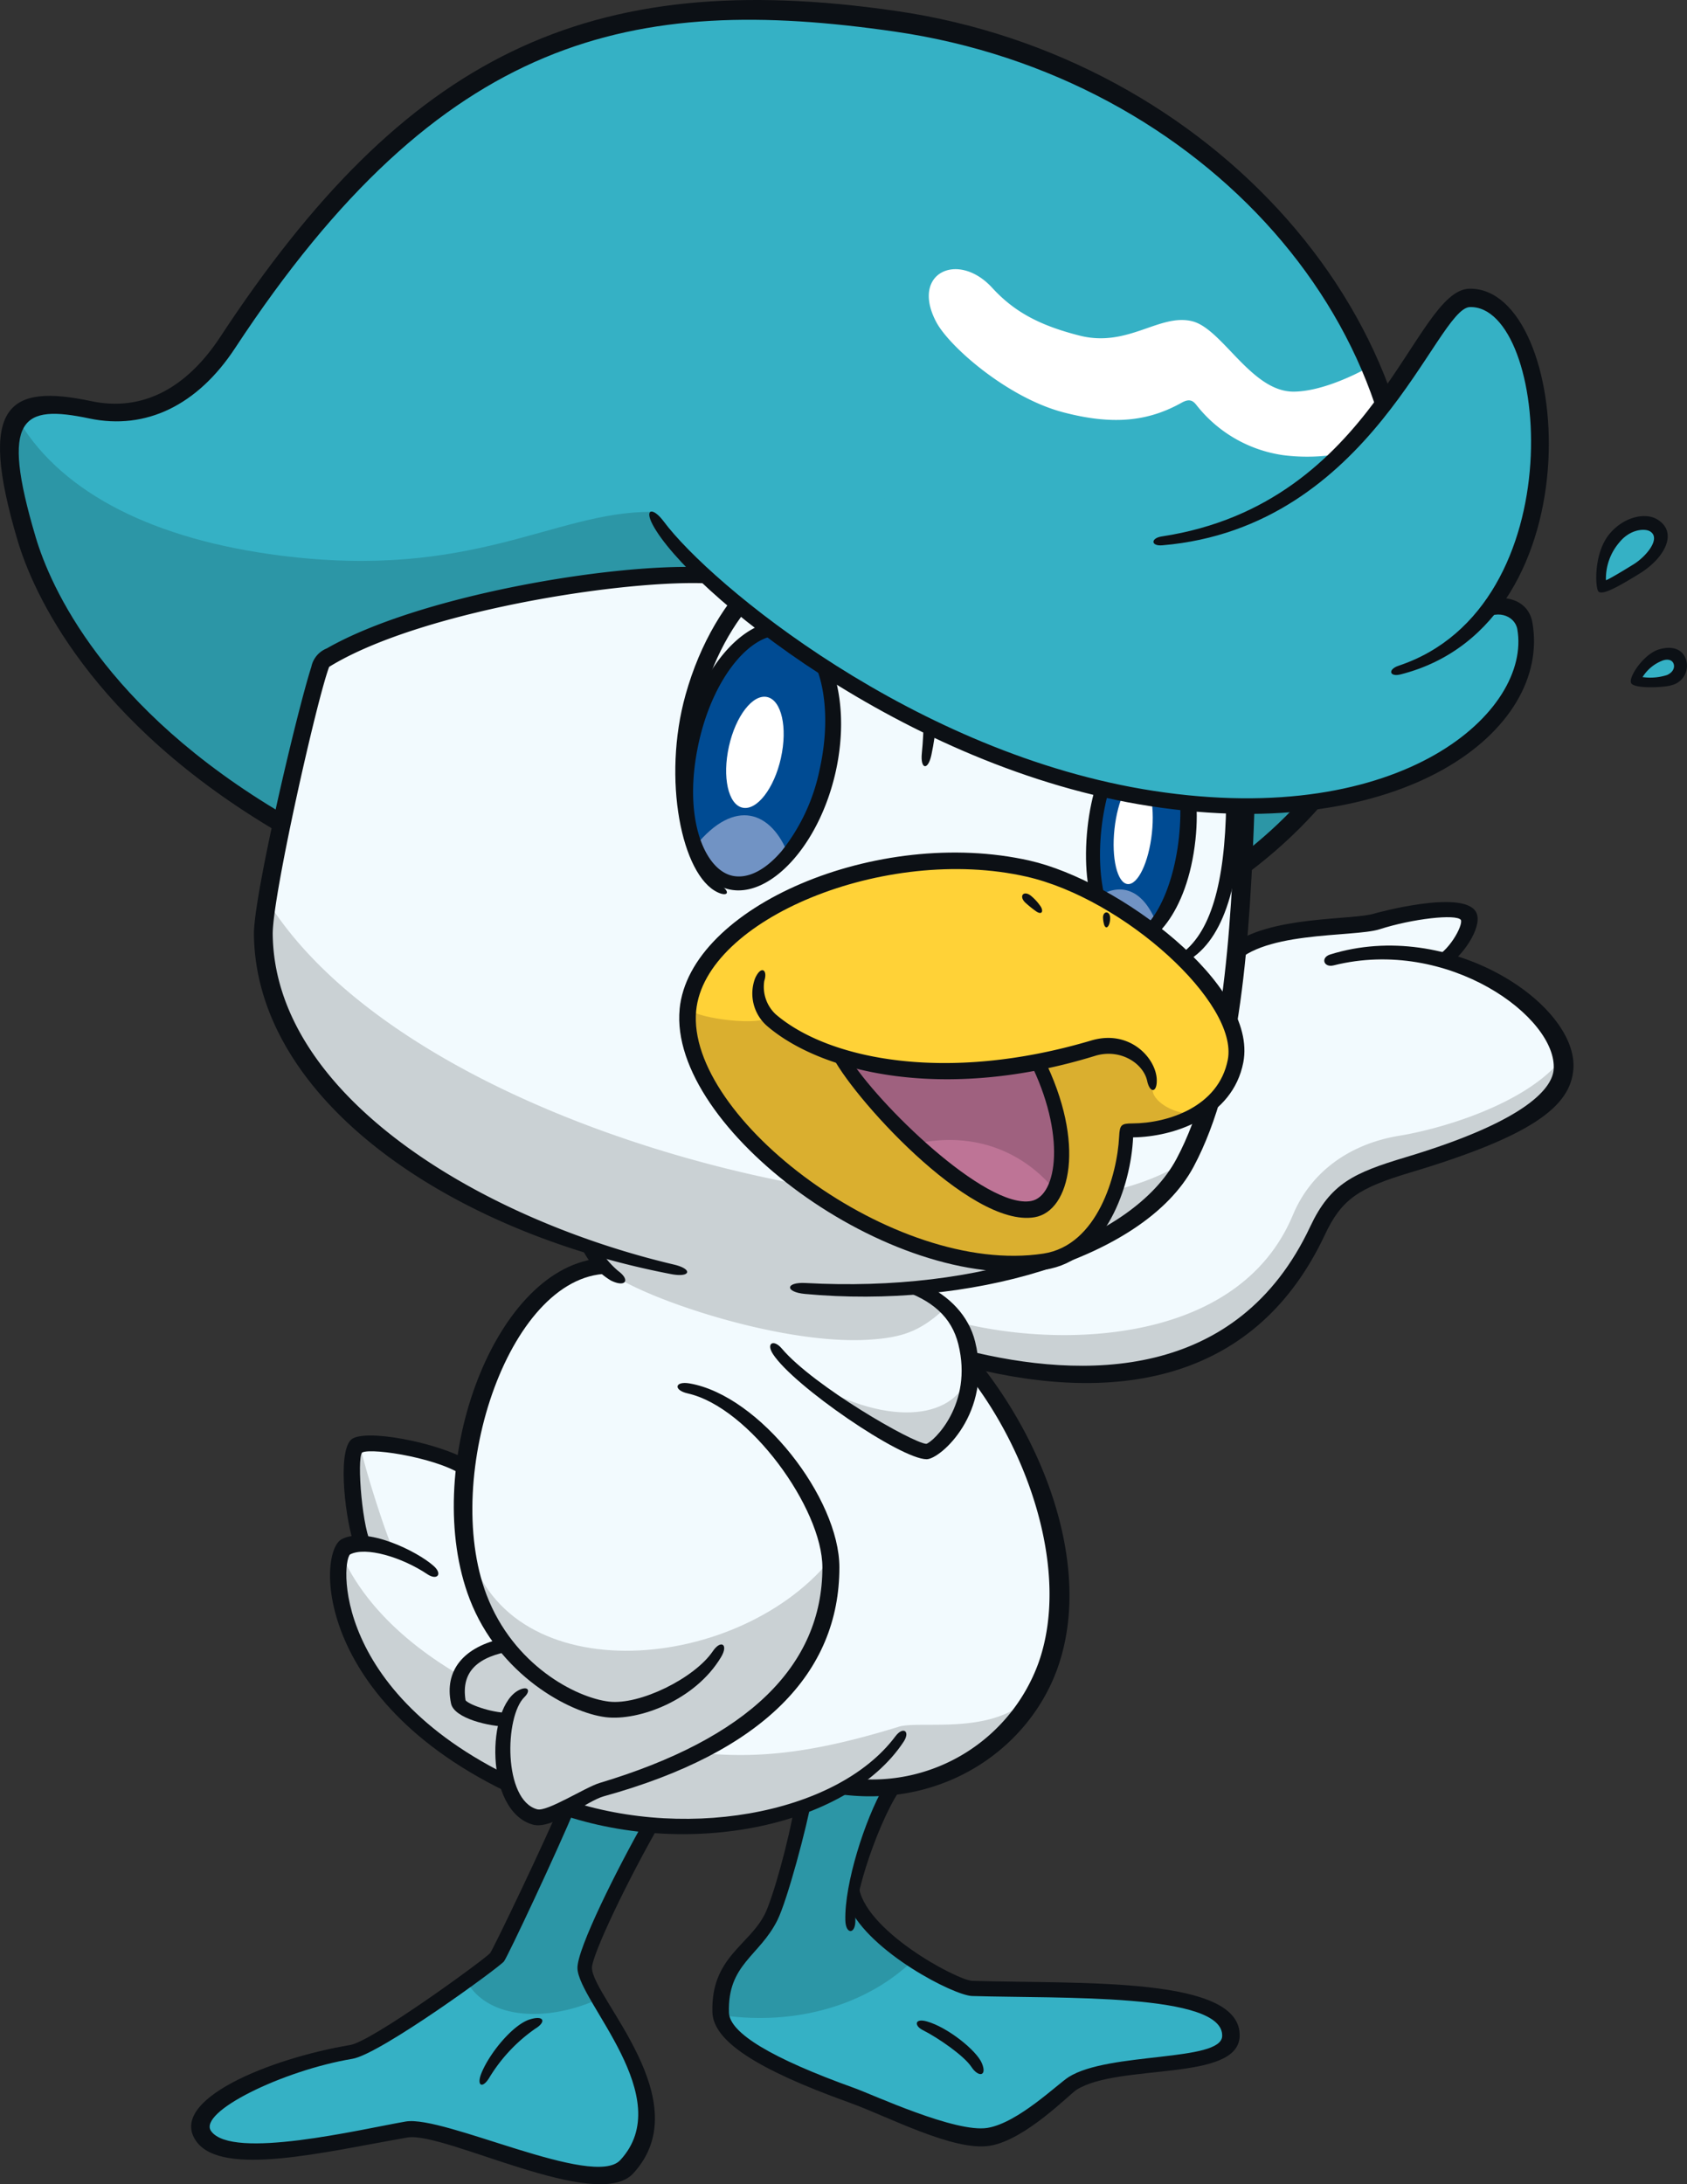 <svg xmlns="http://www.w3.org/2000/svg" xmlns:xlink="http://www.w3.org/1999/xlink" width="250.042" height="323.69" viewBox="0 0 250.042 323.69">
  <rect x="0" y="0" width="250.042" height="323.69" fill="#333333" stroke="none"/>
  <defs>
    <clipPath id="clip-path">
      <rect id="Rectangle_16212" data-name="Rectangle 16212" width="250.042" height="323.69" fill="none"/>
    </clipPath>
  </defs>
  <g id="Group_670" data-name="Group 670" transform="translate(0)">
    <g id="Group_557" data-name="Group 557" transform="translate(0)" clip-path="url(#clip-path)">
      <path id="Path_3858" data-name="Path 3858" d="M91.517,222.145l-11.674-4.387c-.2,1.621-10.731,24.093-11.337,24.9s-18.153,13.429-21.8,14.036c-9.533,1.589-24.832,7.955-21.609,12.363,3.546,4.851,20.352.619,29.842-1.026,5.776-1,27.637,10.549,32.392,5.4,9.24-10.01-5.907-24.313-6.073-29.153-.082-2.35,5.7-14.285,10.257-22.135" transform="translate(5.366 47.383)" fill="#35b1c5"/>
      <path id="Path_3859" data-name="Path 3859" d="M125,247.71c-2.378-.069-15.4-6.781-17.645-13.353,1.113-6.1,4.31-15.7,6.848-18.093l-13.9,2.294c-.42,3.364-3.678,15.589-5.128,18.49-2.654,5.309-7.514,6.524-7.289,14.172.135,4.589,10.272,8.905,19.3,12.147,5.264,1.89,15.387,6.749,20.245,5.938s11.337-7.018,12.417-7.693c6.28-3.926,23.008-1.5,23.215-6.883.289-7.508-22.053-6.548-38.061-7.018" transform="translate(19.121 47.057)" fill="#35b1c5"/>
      <path id="Path_3860" data-name="Path 3860" d="M84.524,222.145,72.85,217.758c-.2,1.621-10.731,24.093-11.337,24.9a56.479,56.479,0,0,1-4.715,3.58c3.182,5.67,11.925,6.064,19.457,2.669-1.13-1.925-1.951-3.526-1.988-4.629-.082-2.35,5.7-14.285,10.257-22.135" transform="translate(12.359 47.383)" fill="#2c96a6"/>
      <path id="Path_3861" data-name="Path 3861" d="M116.158,243.491c-3.844-2.511-7.678-5.84-8.8-9.136,1.113-6.1,4.309-15.7,6.848-18.093l-13.9,2.294c-.42,3.365-3.677,15.589-5.129,18.492-2.654,5.309-7.513,6.523-7.289,14.172a3.494,3.494,0,0,0,.062.381c11.831,1.655,22.041-2.091,28.213-8.109" transform="translate(19.121 47.057)" fill="#2c96a6"/>
      <path id="Path_3862" data-name="Path 3862" d="M204.614,118.4c2.4-1.445,4.643-5.411,3.8-6.728-1.228-1.93-9.6-.225-13.227.945-4.184,1.349-22.058-.286-23.619,8.773L78.311,160.121a11.359,11.359,0,0,0,2.348,3.533c-10.546.606-18.66,15.2-20.358,30.128-3.946-2.853-15.038-4.661-16.271-3.429-1.689,1.689-.168,12.709,1.041,14.508a5.308,5.308,0,0,0-2.66.474c-2.436,1.271-3.149,21.588,23.856,34.768.712,2.419,2.033,4.349,4.081,4.912,1.015.279,2.763-.434,4.566-1.331,14.461,4.792,31.068,3.225,41.81-3.3A27.236,27.236,0,0,0,145.93,222.61c5.076-14.4-1.93-33.764-12.166-45.525l.153-.094c23.754,5.938,42.92.945,52.232-18.9,2.761-5.881,5.785-7.4,13.5-9.718,17.546-5.264,22.394-10.308,22.674-13.9.444-5.682-7.2-13.216-17.706-16.081" transform="translate(8.989 24.108)" fill="#f2fafe"/>
      <path id="Path_3863" data-name="Path 3863" d="M124.269,162.149c-2.583-6.277-37.993-15.041-39.221-15.4L71.7,152.3a11.359,11.359,0,0,0,2.348,3.533c-.045,0-.09.011-.135.013,2.67,3.51,25.237,11.628,39.222,10.76,4.986-.309,7.577-1.232,11.135-4.454" transform="translate(15.601 31.932)" fill="#cad1d4"/>
      <path id="Path_3864" data-name="Path 3864" d="M124.2,214.7c-17.809,5.466-28.023,5.5-45.349.539C61.907,210.382,47.364,201.7,41.7,189.35c-1.538,4.609.567,21.947,24.567,33.66.712,2.419,2.033,4.349,4.081,4.912,1.015.279,2.761-.433,4.565-1.331,14.461,4.792,31.069,3.225,41.811-3.3a27.3,27.3,0,0,0,26.911-12.916c-5.669,5.668-16.254,3.342-19.435,4.319" transform="translate(8.99 41.201)" fill="#cad1d4"/>
      <path id="Path_3865" data-name="Path 3865" d="M49.054,191.528c-.452-.317-3.906-10.519-4.993-15.42-2.531,2.227.418,14.543.308,14.543a9.246,9.246,0,0,1,4.685.877" transform="translate(9.363 38.32)" fill="#cad1d4"/>
      <path id="Path_3866" data-name="Path 3866" d="M207.508,88.729c-4.858,38.6-51,62.846-98.256,55.067C40.946,132.55,10.971,103.069,3.979,79.551c-5.422-18.233-1.951-21.237,9.177-18.895C20.4,62.182,27.9,59.451,33.671,50.668,63.374,5.48,91.469-2.62,132.448,3.306c47.526,6.872,80,46.146,75.06,85.423" transform="translate(0.318 0.349)" fill="#35b1c5"/>
      <path id="Path_3867" data-name="Path 3867" d="M96.159,64.687c-14.4,0-26.318,10.123-54.932,6.479-18.444-2.35-32.116-9.037-38.691-19.86-1.783,2.649-1.364,8,1.44,17.431,6.994,23.517,36.969,53,105.274,64.244,40.154,6.61,79.491-9.912,93.391-38.71C167.13,83.195,106.012,64.687,96.159,64.687" transform="translate(0.319 11.164)" fill="#2c96a6"/>
      <path id="Path_3868" data-name="Path 3868" d="M99.832,70.313C87.992,69,54.744,74.133,40.919,82.866c-1.619,3.644-8.64,34.46-8.569,40.355.281,23.66,29.082,42.638,61.409,49.938,31.968,7.218,66-.27,74.5-16.2,6.972-13.059,8.233-33.472,8.908-53.852Z" transform="translate(7.039 15.255)" fill="#f2fafe"/>
      <path id="Path_3869" data-name="Path 3869" d="M32.819,109.952a33.519,33.519,0,0,0-.471,4.6c.281,23.66,29.184,42.941,61.512,50.24,31.9,7.2,65.738-.541,74.336-16.392-24.636,16.089-111.653-1.319-135.377-38.447" transform="translate(7.039 23.925)" fill="#cad1d4"/>
      <path id="Path_3870" data-name="Path 3870" d="M167.1,50.907c-6.24,0-10.524-9.312-14.981-10.426-4.858-1.215-9.515,3.947-16.7,2.126-6.124-1.552-9.8-3.643-12.958-7.085-5.049-5.51-12.147-2.228-8.3,5.06,1.949,3.693,10.577,11.193,18.727,13.362,7.575,2.015,12.793,1.321,17.632-1.384,1.074-.6,1.644-.416,2.229.357a19.892,19.892,0,0,0,12.835,7.405,27.975,27.975,0,0,0,9.13-.334,61.981,61.981,0,0,0,5.728-6.431c-.675-2.089-1.457-4.15-2.328-6.184-2.632,1.451-7.275,3.535-11.011,3.535" transform="translate(24.6 7.129)" fill="#fff"/>
      <path id="Path_3871" data-name="Path 3871" d="M98.413,168.221c6.344,5.534,16.258,10.564,17.546,10.392,1.263-.168,5.977-4.4,6.182-11.381-1.627,6.273-11.087,8.4-23.727.989" transform="translate(21.414 36.388)" fill="#cad1d4"/>
      <path id="Path_3872" data-name="Path 3872" d="M166.272,151.949c-8.114,19.473-34.98,19.7-49.735,15.859a11.987,11.987,0,0,1,1.55,5.323c23.5,5.729,42.453.666,51.694-19.024,2.762-5.881,5.785-7.4,13.5-9.716,17.546-5.264,22.394-10.309,22.674-13.9a6.485,6.485,0,0,0-.054-1.367c-5.48,6.5-17.638,10.071-23.836,11.085-7.422,1.215-13.14,5.381-15.791,11.742" transform="translate(25.358 28.096)" fill="#cad1d4"/>
      <path id="Path_3873" data-name="Path 3873" d="M195.121,73.159c-.9-.7-.888-4.038,1.755-7.289,1.755-2.159,4.505-2.7,5.882-1.863,2.479,1.5.362,4.928-2.44,6.654-2.192,1.35-4.589,2.97-5.2,2.5" transform="translate(42.34 13.846)" fill="#35b1c5"/>
      <path id="Path_3874" data-name="Path 3874" d="M199.024,83.69c-.376-.978,1.774-3.487,3.915-4.117,2.988-.879,4.124,2.825,1.282,4.117-1.559.709-4.986.547-5.2,0" transform="translate(43.297 17.285)" fill="#35b1c5"/>
      <path id="Path_3875" data-name="Path 3875" d="M100.031,71.583c-11.023-1.221-43.9,3.554-57.967,12.225-1.79,4.672-8.432,34.1-8.367,39.642.286,23.956,30.817,42.17,59.464,48.937,2.871.677,2.467,1.966-.4,1.416-33.1-6.342-61.558-25.927-61.849-50.341-.066-5.586,6.271-32.642,8.512-39.668A3.743,3.743,0,0,1,41.7,81.083C55.278,73.311,83.544,68.511,97.21,69.036Z" transform="translate(6.725 15.013)" fill="#0c1015"/>
      <path id="Path_3876" data-name="Path 3876" d="M165.033,97.767c-.673,19.97-2,40.669-9.043,53.852-7.4,13.865-33.59,21.095-57.6,18.862-3.023-.281-2.92-1.787.1-1.619,25.9,1.433,48.424-6.157,54.963-18.405,6.814-12.763,8.093-32.936,8.759-52.618Z" transform="translate(20.927 21.273)" fill="#0c1015"/>
      <path id="Path_3877" data-name="Path 3877" d="M41.485,123.465C13.24,106.943,4.85,87.641,2.609,80.1c-6-20.183-1.355-23.243,10.932-20.65,7.458,1.574,14.022-1.791,19.1-9.515C60.074,8.2,87.035-5,132.783,1.619c47.027,6.8,82.085,46.519,76.931,87.458-2.089,16.6-11.667,30.814-25.765,41.047l0-3.37c12.482-9.593,20.928-22.589,22.844-37.807,5.013-39.826-28.264-77.629-74.181-84.267-38.711-5.6-67.119.281-97.764,46.9C29.277,60.07,21.609,63.769,13.26,62.018,3.287,59.918-.017,61.76,5.288,79.6c2.156,7.251,10.022,25.345,36.82,41.113Z" transform="translate(0 0)" fill="#0c1015"/>
      <path id="Path_3878" data-name="Path 3878" d="M194.658,74.014c-.5-.385-.8-5.592,1.57-8.5,2.108-2.592,5.337-3.291,7.125-2.209,3.139,1.9,1.124,5.724-2.622,8.03-3.037,1.87-5.416,3.222-6.073,2.682m3.081-7.31a8.246,8.246,0,0,0-1.992,5.616c.721-.261,4.087-2.358,4.087-2.358,1.89-1.164,4.13-3.867,2.446-4.887-.748-.452-2.916-.368-4.542,1.63" transform="translate(42.281 13.667)" fill="#0c1015"/>
      <path id="Path_3879" data-name="Path 3879" d="M198.552,84.038c-.362-.94,1.931-4.307,4.15-4.96,2.1-.622,3.469.082,3.947,1.367a2.966,2.966,0,0,1-2.125,3.947c-.977.341-5.617.571-5.972-.354m1.708-.855a8.116,8.116,0,0,0,3.632-.308c.941-.427,1.164-1.148.968-1.675s-.773-.722-1.529-.505a6.015,6.015,0,0,0-3.071,2.489" transform="translate(43.195 17.157)" fill="#0c1015"/>
      <path id="Path_3880" data-name="Path 3880" d="M149.821,119.7c3.767-5.767,18.193-4.623,22.1-5.882,4.813-1.554,11.338-2.3,12.03-1.383.375.834-1.937,4.953-4.142,5.614l2.243,1.132c2.675-1.937,5.269-6.157,4.095-8-2.091-3.285-14.858.264-14.981.3-3.257,1.052-15.662.237-21.46,4.859Z" transform="translate(32.575 23.889)" fill="#0c1015"/>
      <path id="Path_3881" data-name="Path 3881" d="M116.409,156.239c3.972,1.822,6.772,4.79,7.717,8.569,2.634,10.537-5.13,17.444-7.186,17.444-3.844,0-19.708-10.849-22.776-15.588-1.053-1.627.111-2.237,1.316-.81,4.687,5.544,19.4,14.011,21.417,14.119,1.015-.268,6.972-5.851,4.74-14.78-.992-3.973-3.818-6.57-8.89-8.171Z" transform="translate(20.4 33.996)" fill="#0c1015"/>
      <path id="Path_3882" data-name="Path 3882" d="M73.457,152.058a13.033,13.033,0,0,0,2.79,3.328c1.852,1.355,1.11,2.5-1.079,1.417a10.972,10.972,0,0,1-4.522-5.331Z" transform="translate(15.372 32.959)" fill="#0c1015"/>
      <path id="Path_3883" data-name="Path 3883" d="M59.968,181c-3.152-2.774-13.912-4.543-15.4-3.762-.834.925.068,11.868,1.5,13.782H43.444c-1.232-3.168-2.628-13.568-.539-15.656,1.784-1.781,13,.392,17.477,3.1Z" transform="translate(9.102 38.017)" fill="#0c1015"/>
      <path id="Path_3884" data-name="Path 3884" d="M72.283,227.444C37.8,214.015,38.036,189.452,41.915,187.426c3.678-1.918,11.193,1.794,13.632,3.982,1.365,1.225.486,2.175-.945,1.215-3.788-2.542-9.166-4.135-11.465-2.93C41.725,191.1,40.59,212.817,73.3,225.369c18.535,7.112,41.91,3,50.671-8.723,1.148-1.534,2.25-.757,1.215.81-8.417,12.749-32.953,17.759-52.907,9.988" transform="translate(8.741 40.667)" fill="#0c1015"/>
      <path id="Path_3885" data-name="Path 3885" d="M80.228,220.115c-2.652,6.388-9.993,22.018-10.592,22.818-.628.837-18.339,13.75-22.456,14.436-10.343,1.723-23,7.914-20.941,10.732,3.138,4.29,22.094-.27,28.828-1.437,5.669-.97,27.848,10,31.808,5.717,8.528-9.24-6.177-23.472-6.349-28.415-.1-2.863,6.033-15.021,9.882-21.791l2.558.027c-4.887,8.426-10.356,19.87-10.291,21.729.152,4.415,15.947,19.774,6.107,30.435-5.384,5.827-28.045-6.285-33.472-5.331-12.161,2.111-27.378,5.894-31.245.606-4.5-6.157,11-12.353,22.774-14.315,3.246-.541,19.647-12.477,20.753-13.622.728-1.145,8.112-16.575,10.527-22.337Z" transform="translate(5.063 47.732)" fill="#0c1015"/>
      <path id="Path_3886" data-name="Path 3886" d="M58.673,253.74c1.259-3.043,4.657-7.1,7.085-7.895,2.169-.709,2.567.323.878,1.349a23.992,23.992,0,0,0-6.748,7.153c-1.063,1.84-2.022,1.342-1.215-.608" transform="translate(12.701 53.443)" fill="#0c1015"/>
      <path id="Path_3887" data-name="Path 3887" d="M101.47,218.854c-.707,4.113-3.65,15.155-5.118,18.092-2.685,5.367-7.391,6.51-7.18,13.677.089,3.032,6.352,6.8,18.615,11.2,2.692.966,15.012,6.687,19.725,5.892,4.527-.755,10.389-6.515,12.04-7.55,5.97-3.731,22.58-2.206,22.728-6.044.245-6.4-23.87-5.554-37.056-5.944-2.714-.079-15.171-6.495-18.277-13.277l1.437-3.279c.472,6.681,14.623,14.24,16.871,14.307,16.356.477,39.959-.7,39.613,8.232-.259,6.759-17.868,3.965-24.159,7.9-1.03.644-7.592,7.428-12.823,8.3-5.378.9-15.1-4.321-20.919-6.411-13.885-4.986-20.121-9.171-20.245-13.362-.239-8.137,5.434-9.875,7.779-14.567,1.175-2.349,3.558-10.874,4.436-16.273Z" transform="translate(18.868 47.621)" fill="#0c1015"/>
      <path id="Path_3888" data-name="Path 3888" d="M111.946,216.927c-2.906,2.736-7.706,15.656-7.558,20.38.067,2.16-1.431,2.246-1.485.067-.135-5.4,2.872-14.883,5.726-19.836Z" transform="translate(22.39 47.202)" fill="#0c1015"/>
      <path id="Path_3889" data-name="Path 3889" d="M119.7,252.8c-1.067-1.635-4.907-4.305-7.22-5.466-1.27-.637-1.243-1.8.608-1.282,3.046.846,7.368,4.282,8.165,6.208.81,1.957-.541,2.092-1.552.539" transform="translate(24.284 53.51)" fill="#0c1015"/>
      <path id="Path_3890" data-name="Path 3890" d="M117.931,177.542c22.775,5.77,42.862,1.685,52.84-19.57,2.518-5.367,5.04-6.965,12.754-9.279,18.163-5.449,23.665-9.834,24.091-15.284.749-9.6-18.388-22.5-36.036-17.006-1.466.457-.976,1.991.505,1.619,16.972-4.252,33.209,7.759,32.608,15.442-.191,2.45-3.3,7.4-21.94,12.991-7.7,2.311-11.141,3.888-14.136,10.269-10.8,23-33.716,22.666-51.044,18.331Z" transform="translate(25.583 25.042)" fill="#0c1015"/>
      <path id="Path_3891" data-name="Path 3891" d="M104.132,227.789a26.225,26.225,0,0,0,27.944-17.129c4.694-13.318-1.431-31.421-10.768-43.052l.239-3.471c11.2,12.833,18.654,32.259,13.362,47.272-4.4,12.482-18.018,21.662-34.416,18.423Z" transform="translate(21.866 35.715)" fill="#0c1015"/>
      <path id="Path_3892" data-name="Path 3892" d="M104.327,97.55c-2.3,10.342-8.692,17.823-14.2,16.6s-8.036-10.686-5.739-21.028S93.013,75.387,98.518,76.61s8.106,10.6,5.809,20.94" transform="translate(18.179 16.641)" fill="#004b93"/>
      <path id="Path_3893" data-name="Path 3893" d="M133.268,103.5c-.941,8.7,1.353,16.165,5.094,16.569s7.514-6.4,8.456-15.1-1.33-16.077-5.071-16.483-7.538,6.318-8.479,15.017" transform="translate(28.952 19.249)" fill="#004b93"/>
      <path id="Path_3894" data-name="Path 3894" d="M84.65,103.774c1.124,2.908,2.912,4.908,5.239,5.424,2.824.627,5.876-1.045,8.5-4.207-2.442-6.258-7.833-8.485-13.734-1.218" transform="translate(18.419 21.592)" fill="#7193c4"/>
      <path id="Path_3895" data-name="Path 3895" d="M133.613,109.382c.869,3.675,2.518,6.15,4.628,6.378,1.429.155,2.863-.749,4.141-2.4-2.091-5.407-5.6-6.132-8.769-3.974" transform="translate(29.073 23.555)" fill="#7193c4"/>
      <path id="Path_3896" data-name="Path 3896" d="M90.109,115.344C83.623,113.9,81.159,103.228,83.43,93c2.5-11.247,9.651-18.524,15.517-17.217C104.97,77.12,108.312,87,105.9,97.859c-2.45,11.034-9.8,18.82-15.792,17.485m-4.5-21.813c-2.475,11.146.821,18.874,4.952,19.792,2.267.5,4.859-.783,7.291-3.626a28.532,28.532,0,0,0,5.672-12.188c2.2-9.9-.241-18.643-5.024-19.7-4.651-1.026-10.643,5.606-12.891,15.726" transform="translate(17.974 16.457)" fill="#0c1015"/>
      <path id="Path_3897" data-name="Path 3897" d="M88.477,118.014c-5.331-2.5-8.238-16.8-4.757-29.254,4.319-15.454,15.4-25.384,24.9-23.079,9.766,2.361,14.526,18.069,11.539,31.987-.51,2.379-1.656,2.117-1.416-.253,1.416-14.071-3.026-26.753-10.67-28.6-8.416-2.031-18.006,6.941-21.841,20.434-3.7,13.038-.933,25.215,2.751,27.756,1.449,1,.967,1.7-.507,1.012" transform="translate(17.887 14.219)" fill="#0c1015"/>
      <path id="Path_3898" data-name="Path 3898" d="M152.9,97.839c-.19,12.456-2.889,20.723-8.47,23.535-1.531.771-2.05-.241-.741-1.114,4.628-3.084,6.776-10.625,6.95-22.438Z" transform="translate(31.103 21.285)" fill="#0c1015"/>
      <path id="Path_3899" data-name="Path 3899" d="M132.425,103.568c1.034-9.548,5.527-16.37,9.62-15.933,4.051.438,7.421,8.107,6.378,17.739-1.2,11.126-6.647,16.261-9.984,15.907-3.786-.41-7.162-7.095-6.014-17.712m2.059.224c-.944,8.724,1.444,15.133,4.178,15.429,2.676.284,6.369-5.461,7.314-14.186.938-8.673-1.436-15.048-4.153-15.342s-6.4,5.424-7.34,14.1Z" transform="translate(28.765 19.064)" fill="#0c1015"/>
      <path id="Path_3900" data-name="Path 3900" d="M96.514,93.877c-1,4.516-3.57,7.834-5.7,7.362s-3.011-4.556-2.008-9.074,3.541-7.794,5.669-7.321,3.04,4.517,2.037,9.033" transform="translate(19.234 18.452)" fill="#fff"/>
      <path id="Path_3901" data-name="Path 3901" d="M135.687,102.248c-.466,4.312.407,7.984,1.938,8.149s3.144-3.236,3.61-7.549-.4-7.941-1.929-8.107-3.154,3.195-3.62,7.506" transform="translate(29.497 20.614)" fill="#fff"/>
      <path id="Path_3902" data-name="Path 3902" d="M203.1,82.447c12.933-16.532,7.774-46.564-2.523-45.922-6.327.4-12.956,31.785-46.563,36.036-3.133-3.015-78.686-13.159-74.637-4.386,5.13,8.908,37.251,36.441,74.232,42.109,36.886,5.655,57.408-11.9,55.067-25.171-.429-2.429-3.1-3.669-5.575-2.667" transform="translate(17.237 7.946)" fill="#35b1c5"/>
      <path id="Path_3903" data-name="Path 3903" d="M164.748,134.4c-1.517,7.818-10.062,10.551-16.061,10.258,0,6.478-3.239,17.95-12.147,19.3-22.584,3.423-54.249-20.333-52.637-37.113,1.394-14.531,29.077-25.58,50.207-20.787,14.372,3.261,32.468,18.906,30.637,28.343" transform="translate(18.244 22.831)" fill="#ffd237"/>
      <path id="Path_3904" data-name="Path 3904" d="M152.6,134.671c.309-3.877-3.866-7.416-8.841-5.938-16.861,5.008-34.2,5.047-48.611-4.483-1.963.844-9.294,0-11.246-1.321-1.611,16.783,30.053,40.537,52.637,37.116,8.908-1.349,12.145-12.821,12.145-19.3a23.267,23.267,0,0,0,11.811-2.97c-3.374,1.589-8.029-1.093-7.895-3.1" transform="translate(18.244 26.748)" fill="#daaf2f"/>
      <path id="Path_3905" data-name="Path 3905" d="M102.245,128.485c3.521,6.493,20.68,24.039,28.537,22.557,4.694-.885,6.2-10.367.807-21.526-11.9,2.274-21.929,1.353-29.344-1.031" transform="translate(22.248 27.957)" fill="#be7496"/>
      <path id="Path_3906" data-name="Path 3906" d="M133.957,148.256c1.8-3.755,1.461-10.815-2.368-18.74-11.9,2.274-21.93,1.353-29.344-1.031,1.618,2.985,6.122,8.306,11.277,13.042,9-1.946,16.126,1.524,20.435,6.73" transform="translate(22.248 27.957)" fill="#9f617f"/>
      <path id="Path_3907" data-name="Path 3907" d="M88.536,168.82,63.7,206.881c-6.028.972-8.638,3.913-7.828,8.638.2,1.142,4.587,2.612,7.152,2.592-1.322,5.144-.337,13.037,4.185,14.279,2.141.587,7.523-3.216,9.853-3.915,24.766-7.43,33.742-19.63,33.742-32.931,0-9.931-12.417-26.048-22.27-26.724" transform="translate(12.126 36.734)" fill="#f2fafe"/>
      <path id="Path_3908" data-name="Path 3908" d="M57.1,187.591c.755,6.821,2.507,11.016,5.889,15.34-5.512,1.087-7.889,3.973-7.112,8.5.2,1.142,4.587,2.612,7.152,2.592-1.322,5.144-.336,13.038,4.185,14.279,2.141.588,7.523-3.216,9.853-3.915,30.65-9.194,34.368-24.916,33.707-33.877C96.634,207.521,62.082,209.95,57.1,187.591" transform="translate(12.126 40.818)" fill="#cad1d4"/>
      <path id="Path_3909" data-name="Path 3909" d="M202.138,78.711c2.294-2.179,5.193-1.076,5.556.981,2.126,12.047-16.847,29.645-53.889,23.967C118.4,98.233,88.073,73,81.171,63.721c-1.588-2.132-2.9-1.9-1.619.507,4.993,9.413,37.168,36.091,73.792,41.7,37.491,5.741,59.405-11.251,56.585-27.229-.544-3.091-3.631-4.173-6.378-3.34Z" transform="translate(17.197 13.547)" fill="#0c1015"/>
      <path id="Path_3910" data-name="Path 3910" d="M176.733,91.015c26.309-8.753,22.259-53.419,10.592-53.156-5.058.114-14.438,32.675-45.616,35.307-1.716.145-1.728-1.063-.067-1.315,31.987-4.859,37.25-36.576,45.618-36.712,15.172-.245,19.368,49.684-10.224,57.159-1.657.419-1.93-.742-.3-1.282" transform="translate(30.552 7.646)" fill="#0c1015"/>
      <path id="Path_3911" data-name="Path 3911" d="M82.739,126.964c1.457-15.161,29.343-27.113,51.9-22,13.089,2.971,33.875,18.428,31.65,29.9-1.587,8.171-10.367,11.047-16.333,11.108-.33,7.151-3.989,18.229-13.023,19.6-23.1,3.5-55.874-21.046-54.189-38.6m2.449.234c-1.52,15.818,29.312,39.356,51.451,35.994,8.056-1.221,10.955-11.656,11.242-17.356.089-1.747.314-1.929,1.988-1.938,5.242-.029,12.762-2.459,14.116-9.438,1.628-8.386-15.389-23.855-29.849-27.136-20.915-4.744-47.647,6.314-48.947,19.874" transform="translate(17.99 22.578)" fill="#0c1015"/>
      <path id="Path_3912" data-name="Path 3912" d="M150.111,134.51c-.575-2.669-4.045-4.869-7.735-3.731-22.16,6.834-40.414,2.615-48.614-4.435a6.385,6.385,0,0,1-1.755-7.086c.9-1.971,1.891-1.2,1.35.405a5.574,5.574,0,0,0,1.688,4.951c7.771,6.681,25.263,10.275,46.765,3.889,5.709-1.7,9.619,2.617,9.718,5.8.061,1.976-1.02,2.047-1.417.2" transform="translate(19.923 25.694)" fill="#0c1015"/>
      <path id="Path_3913" data-name="Path 3913" d="M103.772,128.715c4.182,6.848,20.3,22.594,27.042,21.344,3.922-.739,5.178-9.97-.226-20.686l2.063-.5c6.319,12.657,3.978,22.665-1.306,23.588-9.649,1.688-27.561-18.431-30.131-24.139Z" transform="translate(22.023 27.922)" fill="#0c1015"/>
      <path id="Path_3914" data-name="Path 3914" d="M134.377,112.64a4.363,4.363,0,0,1-.107-.828c0-1,.992-1.015,1.051-.027a2.845,2.845,0,0,1-.086.834c-.239.863-.7.835-.857.021" transform="translate(29.216 24.164)" fill="#0c1015"/>
      <path id="Path_3915" data-name="Path 3915" d="M127.207,110.731a7.332,7.332,0,0,0-1.349-1.535c-1.186-1.063-2.027-.048-.907.956a16.292,16.292,0,0,0,1.576,1.261c.779.515,1.078.045.681-.682" transform="translate(27.074 23.662)" fill="#0c1015"/>
      <path id="Path_3916" data-name="Path 3916" d="M78.749,155.439c-15.046-.682-25.4,29.883-18.65,47.585,3.971,10.409,13.234,15.222,18.14,15.81,4.551.548,12.684-3.464,15.4-7.474,1.183-1.746,2.357-1.032,1.215.878-3.849,6.439-12.234,9.486-17.073,8.908-5.387-.648-15.84-6.233-20.178-17.479-7.287-18.9,3.193-48.689,18.963-50.478Z" transform="translate(12.019 33.333)" fill="#0c1015"/>
      <path id="Path_3917" data-name="Path 3917" d="M65.88,233.78c-7.206-1.979-6.951-17.612-2.025-19.975,1.3-.623,1.737.108.743,1.079-2.938,2.871-3.141,15.232,1.893,16.614,1.472.418,7.131-3.263,9.282-3.906,21.9-6.57,33-17.315,33-31.94,0-8.73-10.827-23.731-19.951-25.779-2.173-.488-1.958-1.87.27-1.484,10.448,1.806,22.2,17.04,22.2,27.263,0,15.645-11.337,27.4-34.929,33.923-2.53.7-7.64,4.976-10.487,4.2" transform="translate(13.12 36.626)" fill="#0c1015"/>
      <path id="Path_3918" data-name="Path 3918" d="M63.306,212.49c-2.595,0-7.891-1.193-8.362-3.42-1.041-4.906,1.853-8.431,7.828-9.682l1.311,1.864c-5.108.822-7.688,3.011-6.989,7.342.621.742,4.533,2.031,6.575,1.809Z" transform="translate(11.91 43.385)" fill="#0c1015"/>
    </g>
  </g>
</svg>
